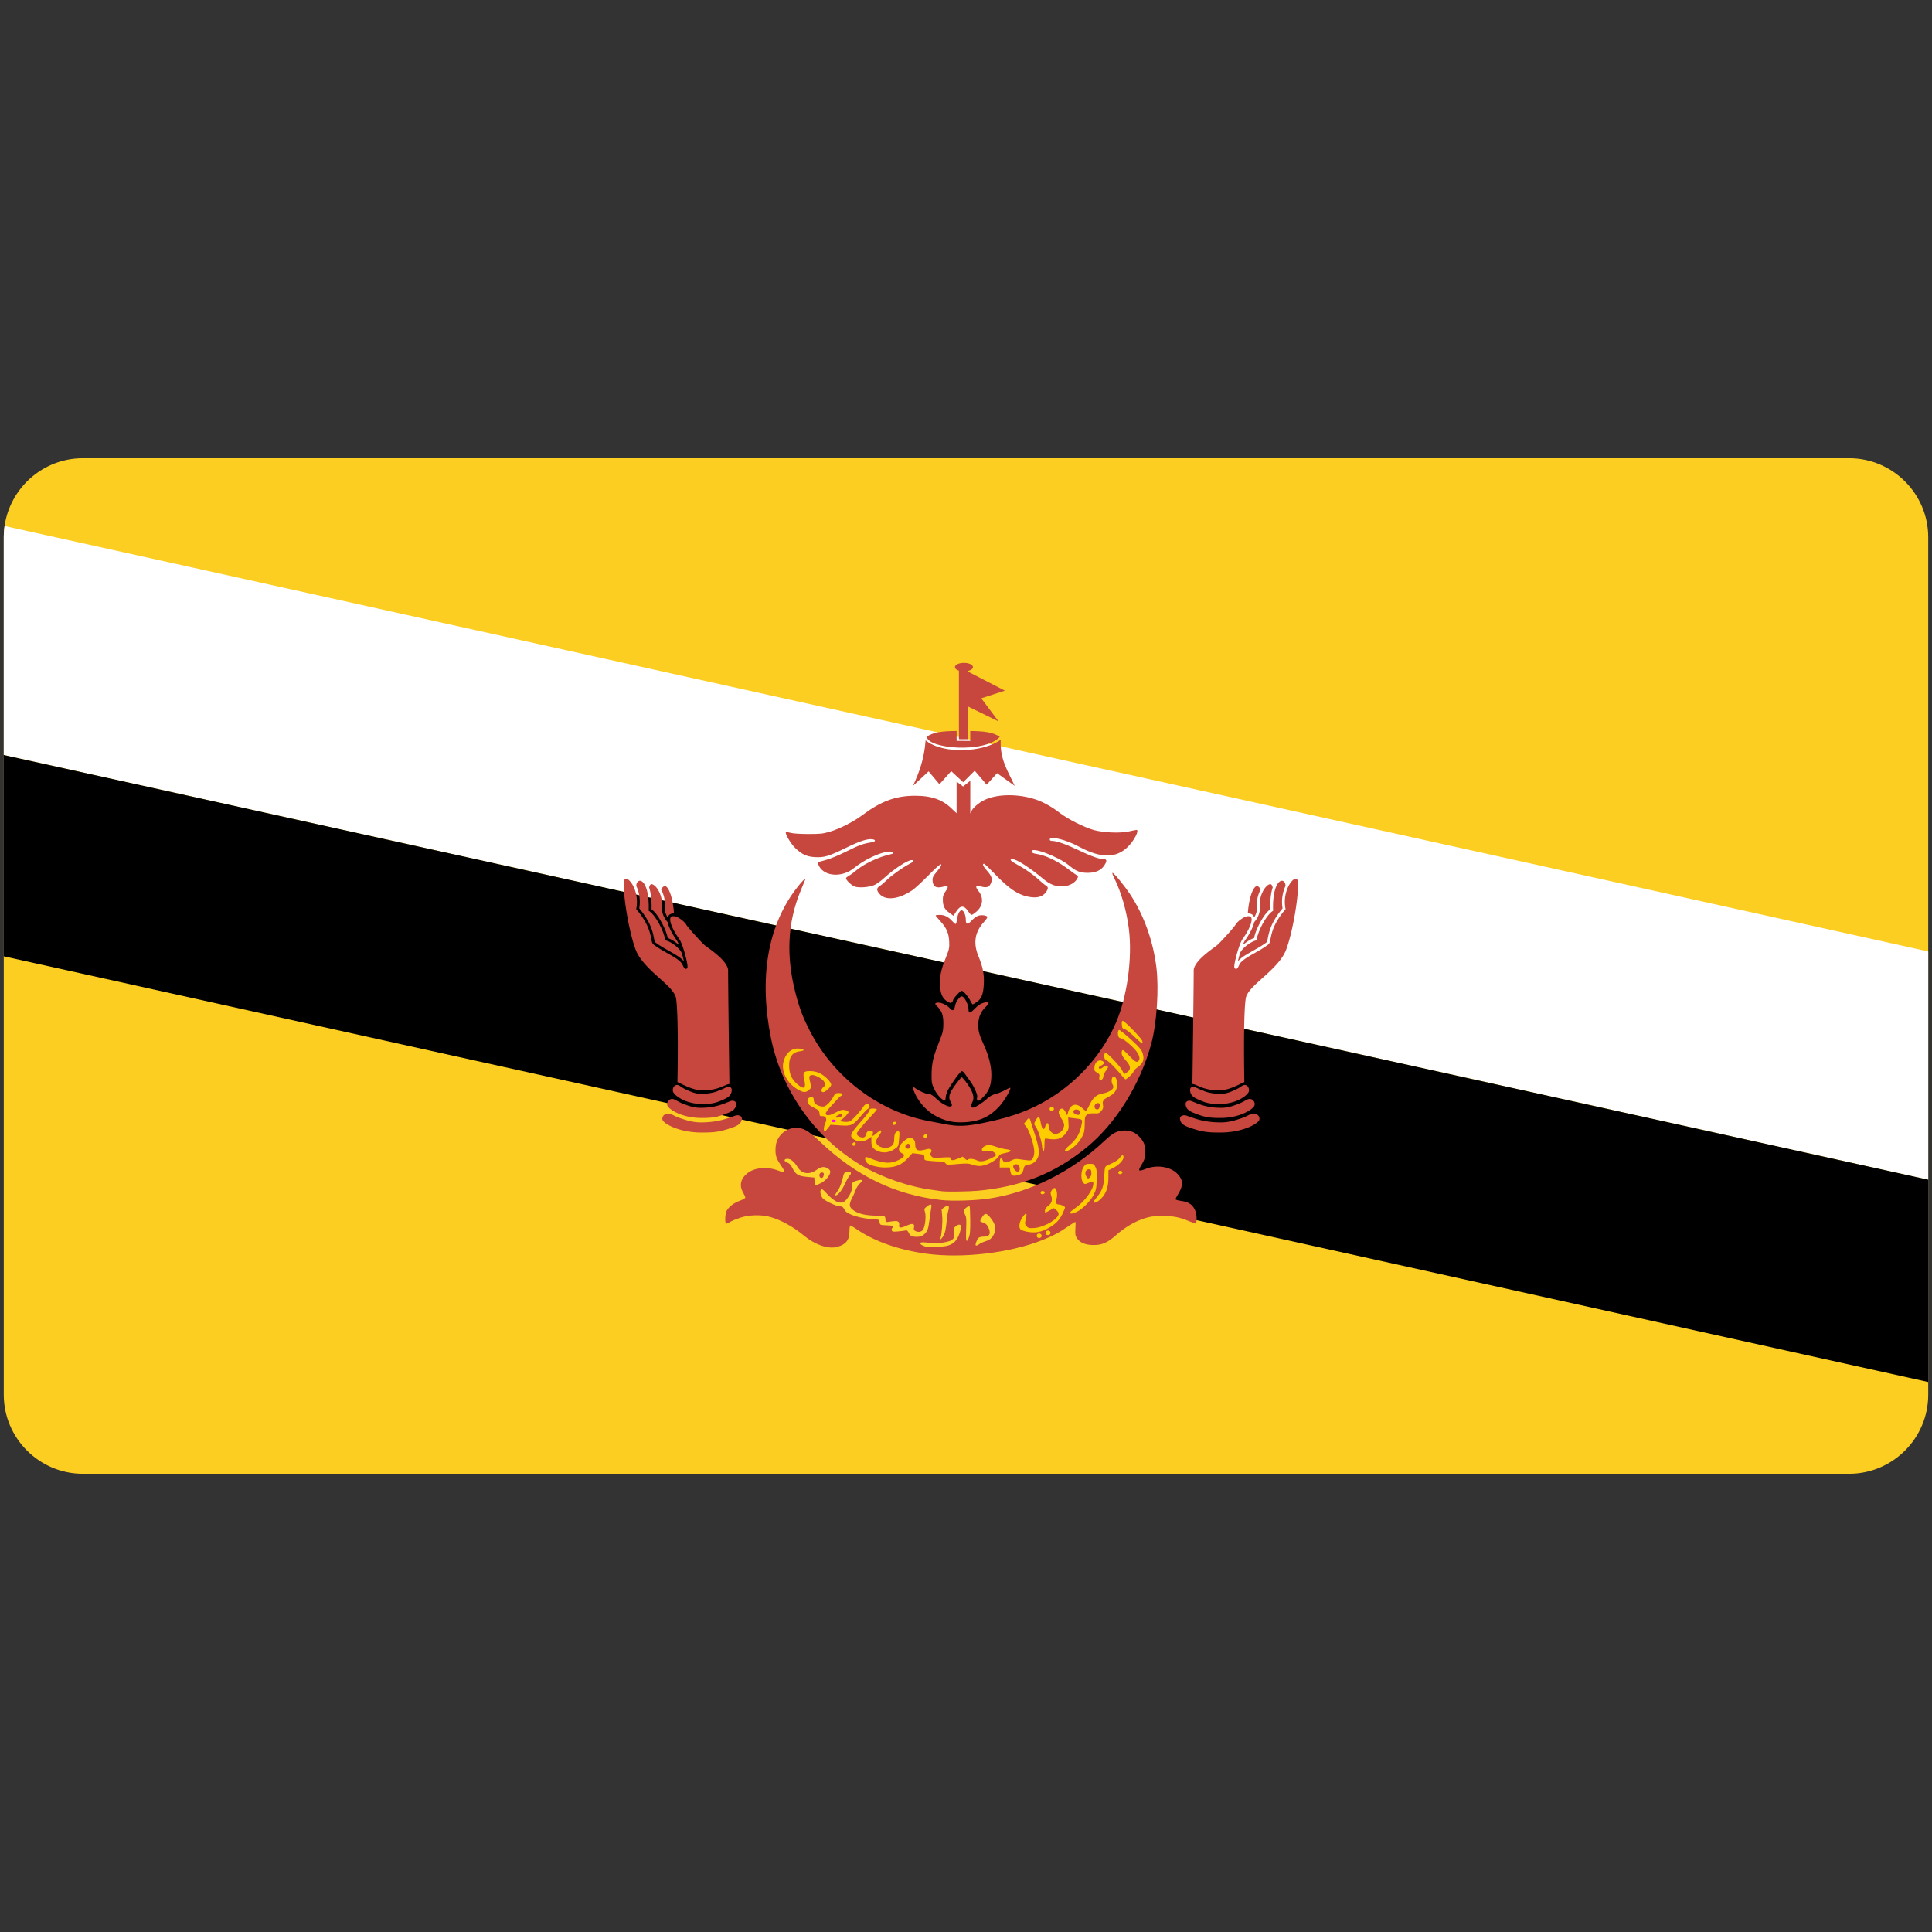 <svg xmlns="http://www.w3.org/2000/svg" xmlns:xlink="http://www.w3.org/1999/xlink" width="512" height="512" version="1.0"><rect width="100%" height="100%" fill="#333333" stroke="none"/><switch><g><defs><path id="a" d="M511 369.629c0 11.511-9.418 20.93-20.93 20.93H21.929C10.418 390.559 1 381.14 1 369.629V142.371c0-11.512 9.418-20.93 20.929-20.93H490.07c11.512 0 20.93 9.418 20.93 20.93v227.258z"/></defs><clipPath id="b"><use xlink:href="#a" overflow="visible"/></clipPath><path fill="#FCCE22" d="M511 369.629c0 11.511-9.418 20.93-20.93 20.93H21.929C10.418 390.559 1 381.14 1 369.629V142.371c0-11.512 9.418-20.93 20.929-20.93H490.07c11.512 0 20.93 9.418 20.93 20.93v227.258z" clip-path="url(#b)"/><path fill="#FFF" d="M-47.792 189.325 583 328.523a128.318 128.318 0 0 0 3.465-29.674c0-10.635-1.306-20.963-3.749-30.842L-23.34 133.961c-12.226 15.92-20.8 34.79-24.452 55.364z" clip-path="url(#b)"/><path d="M583 328.523-47.792 189.325a128.87 128.87 0 0 0-1.978 22.531c0 10.763 1.335 21.214 3.837 31.201L559.81 377.039c10.91-14.123 18.935-30.588 23.19-48.516z" clip-path="url(#b)"/><path fill="#C7463D" d="M245.619 332.264c-7.209-.956-13.817-3.25-18.408-6.394-.89-.608-1.725-1.107-1.857-1.107-.133 0-.24.678-.241 1.514-.001 2.374-.956 3.567-3.354 4.188-2.293.596-5.792-.604-8.628-2.959-2.937-2.438-6.329-4.298-9.199-5.045-2.365-.615-5.501-.517-7.769.244-1.053.353-2.254.852-2.669 1.109-.416.256-.879.465-1.029.465-.402 0-.344-2.551.077-3.365.553-1.07 1.921-2.123 3.512-2.702.805-.294 1.463-.671 1.463-.841 0-.167-.271-.779-.602-1.358-1.08-1.89-.638-3.722 1.247-5.162 1.93-1.472 5.193-1.729 8.08-.63.727.276 1.404.502 1.503.502.378 0 .147-.53-.896-2.055-1.208-1.765-1.447-2.636-1.295-4.733.193-2.66 2.36-4.833 5.014-5.025 2.167-.156 3.516.57 6.711 3.618 9.552 9.106 19.935 14.123 32.044 15.483 3.057.342 9.205.158 12.813-.386 10.896-1.639 21.876-7.119 30.45-15.195 2.374-2.236 3.516-2.83 5.466-2.837 1.692-.007 2.879.539 4.093 1.882 1.107 1.227 1.48 2.393 1.363 4.256-.077 1.197-.273 1.784-.983 2.941-1.051 1.711-.871 1.868 1.204 1.06 2.81-1.091 6.266-.587 8.133 1.186 1.642 1.559 1.798 3.119.523 5.235-.467.773-.848 1.501-.848 1.615 0 .213.354.313 2.058.587 2.229.357 3.511 2.018 3.511 4.549 0 .756-.095 1.376-.21 1.376-.114 0-.958-.31-1.875-.688-2.603-1.072-4.08-1.349-7.114-1.329-2.314.014-3.111.123-4.721.648-2.472.805-5.11 2.36-7.263 4.281-2.369 2.114-3.861 2.781-6.174 2.759-2.143-.019-3.608-.644-4.382-1.867-.415-.655-.474-1.055-.373-2.533.065-.965.053-1.755-.027-1.755-.081 0-.916.53-1.857 1.179-2.47 1.7-4.048 2.54-6.875 3.659-8.631 3.417-21.083 4.892-30.616 3.63z" clip-path="url(#b)"/><path fill="#FC0" d="M285.444 321.105c1.536-.783 3.549-2.832 4.373-4.451.655-1.292.748-1.736.827-3.995.073-2.082.011-2.694-.342-3.389-.396-.777-.521-.848-1.512-.848-.957 0-1.143.093-1.634.823-.709 1.052-.781 3.322-.13 4.125.404.501.462.508 1.323.148 1.197-.5 1.399-.476 1.396.168-.007 1.645-2.362 4.811-4.834 6.497-.666.454-1.262.961-1.326 1.128-.177.469.735.368 1.859-.206z" clip-path="url(#b)"/><path fill="#FFD42A" d="M251.315 330.067c1.486-.491 2.332-1.39 2.94-3.125.303-.865.507-1.764.455-1.998-.126-.554-.766-.525-1.475.064-.485.404-.544.611-.404 1.435.353 2.088-.388 2.606-4.336 3.028-.389.042-1.523-.024-2.518-.148-1.876-.233-2.547-.048-1.866.517.206.171.728.402 1.16.513 1.05.27 4.917.087 6.044-.286zM259.495 329.721c.224-.202.991-.557 1.705-.786.953-.308 1.445-.636 1.847-1.232 1.159-1.726.943-3.21-.76-5.216-.922-1.087-1.332-1.057-2.069.151-.636 1.044-.621 1.108.295 1.346.48.125.941.478 1.194.915.999 1.726.704 2.795-.772 2.806-1.343.011-1.709.201-2.072 1.069-.187.448-.341.929-.341 1.065-.001.366.506.306.973-.118zM256.813 327.771c.253-.686.34-1.916.312-4.429-.02-1.914-.096-3.539-.168-3.611-.223-.223-1.325.485-1.471.944-.076.238.046.788.271 1.223.343.664.388 1.285.282 3.896-.133 3.299.083 3.852.774 1.977z" clip-path="url(#b)"/><path fill="#FFD42A" d="M250.514 326.199c.132-.615.304-1.871.384-2.791.079-.918.265-2.083.415-2.587.381-1.285-.002-1.626-1.017-.901l-.759.54.159 1.849c.143 1.667-.119 4.778-.504 5.984-.102.317.046.237.468-.255.337-.395.722-1.223.854-1.839zM244.927 327.097c.886-.81 1.068-1.315 1.404-3.907.172-1.331.384-2.774.47-3.208.193-.969-.19-1.034-1.219-.211-.675.54-.701.623-.447 1.45.335 1.093.035 3.801-.515 4.641-.419.638-1.276.782-2.083.351-.355-.19-.428-.413-.318-.966.207-1.031-.386-1.152-2.02-.413-1.529.691-2.118.632-1.91-.196.083-.332-.006-.662-.227-.846-.335-.277-.664-.272-2.901.054-.374.056-.484-.066-.484-.534 0-.333-.075-.721-.167-.86-.096-.146-1.175-.273-2.516-.296-2.582-.043-4.411-.47-5.682-1.326-1.294-.872-1.41-1.561-.542-3.24.401-.781.857-1.809 1.011-2.287.155-.477.605-1.178 1.001-1.558.396-.38.721-.793.721-.919 0-.32-1.629-.021-2.311.426-.463.303-.542.517-.434 1.182.146.9-.426 2.241-1.502 3.521-1.183 1.406-2.924.828-5.238-1.737-.872-.968-1.199-1.19-1.422-.973-.417.41-.089 1.837.562 2.444.731.684 3.543 1.99 4.293 1.996.755.004.996.179 1.453 1.056.579 1.109 4.268 2.234 7.866 2.396 1.14.051 1.217.098 1.334.781.123.72.137.727 1.877.798 1.748.07 1.999.191 1.479.712-.151.15-.207.449-.124.663.124.323.409.365 1.663.249.833-.078 1.733-.193 2-.257.369-.088.576.078.85.675.28.608.561.827 1.211.942 1.195.213 2.206.001 2.867-.603z" clip-path="url(#b)"/><path fill="#FC0" d="M277.248 325.768c2.178-1.072 3.461-2.277 4.285-4.025.393-.827.712-1.612.712-1.745 0-.301-1.071-.802-1.713-.802-.643 0-.775-.439-.499-1.666.269-1.194-.054-2.691-.578-2.691-.19 0-.527.277-.749.617-.345.524-.361.748-.109 1.512.373 1.133.08 1.979-.934 2.701-.481.342-.743.736-.743 1.118 0 .323.041.588.09.588.05 0 .579-.272 1.176-.605l1.085-.607.641.503c.352.276.639.728.639 1.002 0 1.323-3.776 3.551-6.371 3.761-1.38.11-1.616.063-2.096-.416-.389-.39-.502-.718-.405-1.18l.297-1.428c.239-1.154-.258-.997-1.112.35-.705 1.111-.914 2.3-.516 2.928.322.508 2.475.994 3.996.903.955-.059 1.899-.324 2.904-.818z" clip-path="url(#b)"/><path fill="#C7463D" d="M287.914 311.813c-.577-.879-.232-1.938.631-1.938.513 0 .61.126.672.86.051.612-.064.983-.404 1.292-.461.416-.492.41-.899-.214z" clip-path="url(#b)"/><path fill="#FC0" d="M291.781 317.661c1.368-1.368 1.949-3.032 1.957-5.604l.006-1.933 1.13-.537c1.472-.698 2.864-2.094 2.864-2.867 0-.795-.354-.754-.995.113-.466.629-1.087 1.01-3.362 2.054-.575.264-.611.405-.742 2.812-.15 2.774-.528 3.813-2.076 5.706-.947 1.158-.983 1.306-.322 1.306.27 0 .962-.472 1.54-1.05z" clip-path="url(#b)"/><path fill="#FFD42A" d="M222.678 315.825c.413-.521 1.03-1.583 1.372-2.359s.85-1.658 1.13-1.959c.656-.706.289-1.143-.768-.91-.559.122-.784.33-.88.812-.316 1.579-.888 3.192-1.396 3.945-.924 1.365-.946 1.421-.566 1.421.196-.001.694-.427 1.108-.95z" clip-path="url(#b)"/><path fill="#FC0" d="M276.858 316.109c.133-.397-.625-.682-.951-.356-.14.14-.176.378-.082.53.215.347.899.231 1.033-.174z" clip-path="url(#b)"/><path fill="#FFD42A" d="M217.617 313.503c1.234-.625 2.414-2.086 2.414-2.989 0-.592-.992-1.243-1.892-1.243-.398 0-1.148.326-1.749.761-1.877 1.359-3.884 1.084-4.983-.689-.904-1.457-1.848-2.251-2.681-2.251-1.041 0-1.082.653-.064 1.008.493.172.901.587 1.238 1.259.991 1.969 1.569 2.321 4.2 2.549l1.694.147.075 1.029c.041.566.18 1.028.31 1.028.13-.001.777-.274 1.438-.609z" clip-path="url(#b)"/><path fill="#C7463D" d="M217.213 311.812c-.215-.562.089-1.089.631-1.089.497 0 .615.366.345 1.069-.186.485-.793.498-.976.02z" clip-path="url(#b)"/><path fill="#FC0" d="M297.437 310.783c.132-.397-.627-.681-.952-.355-.139.139-.176.378-.082.529.213.346.898.231 1.034-.174z" clip-path="url(#b)"/><path fill="#C7463D" d="M249.564 315.679c-.2-.04-1.344-.2-2.542-.357-6.17-.808-13.512-3.357-18.892-6.564-12.143-7.231-21.022-19.782-23.816-33.658-3.192-15.859-.919-29.503 6.575-39.445 1.364-1.811 2.804-3.307 2.537-2.639-.079.201-.648 1.586-1.264 3.082-3.462 8.403-3.893 17.287-1.317 27.18 1.02 3.915 1.978 6.433 3.781 9.929 6.312 12.245 18.14 21.279 31.186 23.818 1.065.207 3.081.596 4.478.864 3.673.706 5.674.636 10.64-.378 4.642-.945 8.384-2.068 11.748-3.528 10.215-4.431 18.705-12.885 23.057-22.96 2.979-6.898 4.379-17.022 3.432-24.813-.573-4.708-2.056-9.861-3.883-13.496-.385-.766-.594-1.392-.466-1.392.402 0 3.171 3.385 4.79 5.856 3.567 5.445 5.98 12.206 6.843 19.173.709 5.729.097 14.904-1.352 20.226-2.974 10.932-9.477 21.312-17.347 27.683-8.338 6.75-17.192 10.246-28.627 11.302-2.397.22-8.647.297-9.561.117z" clip-path="url(#b)"/><path fill="#FC0" d="M270.681 311.021c.23-.201.49-.738.576-1.197.086-.458.278-.867.429-.908l1.294-.352a3.004 3.004 0 0 0 1.658-1.11c.971-1.273.878-2.916-.381-6.794a257.978 257.978 0 0 1-1.194-3.734c-.232-.792-.438-.764-1.144.152l-.584.757.606.723c.806.956 2.104 4.886 2.142 6.478.021.85-.112 1.484-.403 1.927-.468.714-.227.7-3.721.223-.775-.105-1.269-.015-2.003.368-1.293.673-1.877.646-2.219-.104-.425-.93-.801-.575-.801.753v1.19h2.649l.154.933c.085.514.297 1.021.471 1.128.44.272 1.968.004 2.471-.433z" clip-path="url(#b)"/><path fill="#C7463D" d="M268.789 309.878c-.504-.769-.29-1.335.503-1.335.437 0 .688.179.849.604.488 1.283-.604 1.873-1.352.731z" clip-path="url(#b)"/><path fill="#FC0" d="M238.151 308.778c.763-.328 1.67-1.018 2.432-1.85l1.216-1.328 1.401.171c1.737.21 1.765.229 1.765 1.057 0 .659.043.682 1.634.832.899.085 2.084.155 2.634.156.706.001 1.097.138 1.332.464.313.437.494.449 3.114.212 2.45-.221 2.932-.199 4.038.176.785.268 1.647.383 2.303.309 1.877-.212 4.472-1.755 4.847-2.883.046-.135.725-.376 1.511-.531 1.896-.38 1.981-.787.214-1.007-.766-.096-1.918-.381-2.561-.635-.643-.253-1.521-.462-1.953-.462-.951 0-1.86.591-1.86 1.208 0 .4.145.438 1.271.324 1.062-.108 1.38-.043 1.939.399.366.292.604.632.526.757-.249.403-2.459 1.411-3.438 1.568-.654.104-1.188.031-1.703-.236-.86-.443-2.123-.512-2.36-.128-.103.167-.37.063-.742-.285l-.582-.547-1.321.548c-1.337.555-1.823.523-1.823-.112 0-.292-.392-.325-2.36-.198-2.173.141-2.396.114-2.8-.338-.375-.418-.394-.566-.127-.993.248-.396.251-.563.015-.799-.234-.234-.53-.235-1.389-.006-2.157.577-2.78.257-2.78-1.429 0-1.475-1.204-2.106-2.409-1.262-1.978 1.385-2.492 3.024-1.147 3.666.988.472.737 1.029-.816 1.805-2.222 1.113-4.178.972-7.903-.572-.917-.378-1.153-.226-.943.611.207.821.954 1.271 2.825 1.697 2.007.46 4.436.314 6-.359z" clip-path="url(#b)"/><path fill="#C7463D" d="M239.956 304.029c-.094-.243.022-.524.299-.728.383-.28.504-.277.799.017.19.19.28.519.2.728-.193.504-1.104.491-1.298-.017z" clip-path="url(#b)"/><path fill="#FC0" d="M236.815 304.671c1.316-.834 1.286-.77 1.474-3.087.134-1.634.11-1.755-.334-1.755-.643 0-.979.705-.979 2.053 0 .862-.135 1.251-.595 1.71-1.093 1.094-3.813.595-4.154-.763-.119-.469.031-.888.602-1.697 1.187-1.685.917-2.096-.538-.818-.999.877-1.18.904-.99.146.175-.695-.188-.973-1.004-.769-.418.105-.642.368-.743.874-.099.495-.326.768-.721.867-.659.166-1.783-.459-1.783-.991 0-.396 1.682-2.448 3.844-4.692.814-.845 1.482-1.636 1.482-1.755s-.436-.217-.968-.217c-.779 0-.968.087-.968.446 0 .245-1.09 1.673-2.421 3.173-2.777 3.126-3.007 3.776-1.634 4.614 1.107.675 2.523.623 3.635-.133l.904-.614v1.114c0 1.422.284 1.934 1.399 2.522 1.404.743 3.099.656 4.492-.228zM276.802 303.319c.003-1.538.042-1.667.484-1.588 2.771.495 4.054.124 5.251-1.52.654-.898.712-1.127.626-2.523l-.096-1.535 1.344.162c2.438.292 2.465.308 2.295 1.302-.462 2.719-1.311 4.214-3.405 6.004-1.466 1.252-1.461 1.864.008 1.167 1.243-.589 2.686-2.072 3.463-3.559.57-1.091.67-1.578.68-3.303.011-1.816.069-2.071.573-2.478.421-.341.889-.439 1.89-.398 1.201.052 1.389-.011 1.935-.646.476-.553.573-.867.459-1.48-.212-1.127.026-1.521 1.313-2.174 1.745-.883 2.424-1.824 2.424-3.362 0-1.414-.438-2.247-1.056-2.01-.468.18-.538 1.402-.117 2.076.153.246.212.626.128.842-.224.588-1.531 1.296-2.716 1.475-1.495.224-2.528 1.023-3.308 2.555-1.241 2.438-1.062 2.325-2.146 1.347-1.661-1.502-3.13-1.104-3.755 1.015l-.268.905-.447-.908c-.455-.922-.995-1.143-1.52-.617-.471.47-.331 1.211.438 2.35.398.585.724 1.326.724 1.645 0 1.49-1.409 2.696-2.756 2.357-.721-.181-1.36-1.191-1.36-2.151 0-.867-.65-.786-.847.106-.33 1.501-1.004.889-1.299-1.177-.2-1.398-.707-1.476-1.331-.2-.397.816-.408.968-.091 1.332.66.759 1.695 3.786 1.818 5.322.172 2.097.66 1.852.665-.333z" clip-path="url(#b)"/><path fill="#C7463D" d="M284.794 295.144c-.59-.432-.319-1.125.44-1.125.69 0 1.238.571 1.04 1.086-.174.456-.885.474-1.48.039zM290.11 293.523a.919.919 0 0 1 .879-1.199c.466 0 .598.561.308 1.312-.209.549-1.002.473-1.187-.113z" clip-path="url(#b)"/><path fill="#FC0" d="M226.766 303.138c.045-.234-.076-.404-.289-.404-.449 0-.721.396-.508.739.219.355.703.151.797-.335zM245.691 301.022c0-.348-.131-.478-.42-.422-.631.121-.702.923-.082.923.347 0 .502-.155.502-.501zM219.433 298.951l.669-.879 2.512.17c3.058.205 3.423.033 5.691-2.663.833-.991 1.655-1.802 1.825-1.802.171 0 .311-.271.311-.606 0-.877-1.054-.837-1.616.062-.811 1.294-3.069 3.736-3.667 3.964-.333.127-1.093.157-1.689.067-.902-.136-1.009-.203-.641-.409.639-.357 2.044-1.807 2.044-2.106 0-.392-1.163-.748-1.893-.58-.356.081-1.208.457-1.89.833-1.291.712-2.269.729-2.269.04 0-.205.572-.99 1.271-1.746.699-.754 1.579-1.717 1.957-2.14.377-.422.786-.767.908-.767s.221-.164.221-.363c0-.259-.262-.363-.908-.363-.83 0-.958.094-1.491 1.097-.32.604-.963 1.433-1.429 1.843-.686.603-.996.718-1.637.614-1.255-.204-2.04-.839-2.04-1.652 0-.389-.155-.766-.345-.839-.511-.196-1.351.341-1.351.863 0 .889.32 1.253 1.71 1.954 1.235.624 1.417.807 1.482 1.501.067.701.154.787.753.745.957-.067 1.333.785.8 1.816-.415.801-.525 2.225-.173 2.225.119-.001.516-.396.885-.879z" clip-path="url(#b)"/><path fill="#F0F" d="M220.515 297.045c0-.395.222-.449.847-.208.322.123.339.195.082.359-.503.318-.929.248-.929-.151z" clip-path="url(#b)"/><path fill="#C7463D" d="M221.483 295.994c0-.21 1.06-.765 1.464-.765.47 0 .21.675-.314.816-.762.205-1.15.187-1.15-.051z" clip-path="url(#b)"/><path fill="#FC0" d="M237.582 297.65c0-.525-.945-.452-1.047.08-.066.343.041.426.48.363.311-.044.567-.243.567-.443zM279.295 293.954c.096-.499-.603-.836-.971-.468-.369.369-.032 1.068.468.972a.687.687 0 0 0 .503-.504zM214.377 288.846c.653-.562.661-.601.376-1.834-.4-1.731-.374-1.919.285-2.085.834-.209 2.951.926 3.421 1.835.363.702.353.751-.265 1.324-.665.615-.663 1.333.004 1.333.549 0 2.074-1.44 2.074-1.961 0-.716-1.692-2.413-3.027-3.037-.826-.385-1.655-.564-2.61-.567-1.712-.003-1.944.367-1.48 2.359.542 2.335-.194 2.649-2.076.89-1.396-1.306-1.945-2.666-1.939-4.808.005-2.297.883-3.432 2.861-3.698 1.315-.176 1.284-.483-.069-.686-1.973-.297-3.64 1.02-4.274 3.373-.703 2.609.907 5.79 3.759 7.426 1.495.857 2.09.884 2.96.136zM292.122 285.982c.159-.16.291-.52.291-.801 0-.28.272-.879.605-1.331.332-.449.604-.91.604-1.021 0-.458-.755-.442-1.353.028-.609.479-1.068.49-1.068.024 0-.116.291-.356.648-.53.888-.433.962-.859.211-1.201-.961-.438-1.924.36-2.021 1.676-.066.879.007 1.03.683 1.428.62.364.733.56.63 1.082-.178.902.198 1.219.77.646zM299.433 285.155c.532-.481.969-1.025.969-1.208 0-.185.463-.668 1.029-1.074 1.605-1.152 1.956-2.319 1.24-4.11-.28-.703-1.16-1.676-3.068-3.395-1.469-1.325-2.817-2.41-2.994-2.41-.521 0-.428 1.918.102 2.087.954.306 1.528.694 3.028 2.047 1.745 1.575 2.548 3.047 2.109 3.866-.422.789-.98.544-2.519-1.104-.808-.867-1.606-1.575-1.772-1.573-.177.001-.303.315-.303.754 0 .55.293 1.077 1.09 1.963 1.297 1.444 1.425 2.312.452 3.078-.352.276-.711.502-.8.502-.09 0-.374-.43-.634-.955-.545-1.105-3.868-4.612-4.369-4.612-.225 0-.339.282-.339.841 0 .673.133.91.67 1.187.661.342 2.289 1.985 3.93 3.967.467.562.929 1.023 1.028 1.024.1-.001.617-.393 1.151-.875zM302.691 275.82c-.217-.692-4.675-5.283-5.133-5.283-.241 0-.312.28-.258 1.014.064.884.163 1.035.77 1.197.383.101 1.557 1.022 2.609 2.047 1.053 1.023 1.976 1.801 2.051 1.725.075-.075.058-.39-.039-.7z" clip-path="url(#b)"/><path fill="#C7463D" d="M332.075 295.103c.976-.102 1.957.712 1.624 1.749-.083.188-.41.552-.958.923-.557.378-1.336.781-2.296 1.144-1.921.726-4.563 1.287-7.643 1.205h.438c-3.126.04-4.803-.248-6.988-.97-1.848-.605-3.441-1.064-3.553-2.696 0-.281.085-.447.227-.581.142-.135.36-.239.638-.298.556-.121 1.197.199 1.754.382 1.189.39 3.706 1.454 7.922 1.481 2.223.057 3.862-.473 5.559-1.037 2.029-.676 2.313-1.164 3.276-1.302zM343.428 232.858c.03.002.055.009.08.017.102.031.209.105.316.307v.009c.037.063.131.398.158.861a16.42 16.42 0 0 1-.026 1.776c-.08 1.418-.286 3.241-.589 5.187-.605 3.889-1.585 8.279-2.62 10.901-1.015 2.428-3.234 4.604-5.397 6.567-2.163 1.962-4.271 3.674-5.029 5.442-.142.316-.208.758-.282 1.389a40.517 40.517 0 0 0-.175 2.374c-.097 1.876-.154 4.281-.176 6.866-.034 4.108.008 8.622.079 12.203-.102.044-.207.091-.316.141-.523.239-1.137.549-1.82.86-1.367.625-3.018 1.231-4.73 1.179h-.009c-3.453-.024-4.992-1.036-6.163-1.485h-.008a3.847 3.847 0 0 0-.722-.194c.045-3.284.348-26.053.344-30.004v-.011c-.038-1.081.987-2.46 2.32-3.692s2.913-2.325 3.833-3.016l.009-.009.019-.009c.547-.486 1.662-1.664 2.716-2.831.527-.583 1.036-1.167 1.434-1.644s.673-.808.809-1.082c.039-.078.255-.361.555-.65a7.358 7.358 0 0 1 1.099-.871c.415-.268.862-.489 1.257-.58.396-.092.719-.067.984.097.237.145.328.378.317.808-.013.431-.168 1.011-.413 1.618-.491 1.215-1.329 2.565-1.935 3.394-.371.505-.713 1.35-1.046 2.33a33.32 33.32 0 0 0-.862 3.024c-.22.944-.365 1.667-.334 2.127.008.116-.033.25.186.422a.47.47 0 0 0 .403.062.5.5 0 0 0 .202-.141c.181-.188.301-.435.501-.879v-.009l.009-.008c.303-.773 1.482-1.634 2.98-2.505 1.499-.872 3.283-1.785 4.721-2.893.348-.281.435-.696.537-1.188.103-.49.202-1.103.413-1.854.421-1.502 1.291-3.57 3.525-6.198l.114-.132-.035-.176c-.489-2.503.171-4.912 1.073-6.4.449-.745.975-1.251 1.354-1.425a.728.728 0 0 1 .34-.075z" clip-path="url(#b)"/><path fill="#C7463D" d="M339.736 233.412a.763.763 0 0 1 .456.176c.276.211.491.637.476 1.204a10.125 10.125 0 0 0-.773 5.934c-2.215 2.641-3.114 4.778-3.552 6.339-.223.794-.325 1.437-.423 1.899-.095.457-.207.701-.281.764-1.357 1.045-3.103 1.946-4.624 2.832-1.243.723-2.358 1.41-2.972 2.268.034-.17.072-.345.114-.528.123-.526.281-1.109.449-1.688.247-.623.96-1.419 1.784-2.066.825-.646 1.764-1.152 2.391-1.3l.273-.062.018-.273c.047-.71.626-2.346 1.433-3.877.808-1.531 1.87-3.009 2.708-3.552l.176-.114-.009-.211c-.135-4.864.945-7 1.785-7.552.209-.138.403-.198.571-.193z" clip-path="url(#b)"/><path fill="#C7463D" d="M336.65 234.317c.128.008.222.049.334.185.105.127.217.36.291.703-.444 1.308-.7 3.178-.643 5.776-1.023.748-1.995 2.198-2.788 3.701-.764 1.452-1.341 2.915-1.485 3.912-.761.237-1.63.747-2.426 1.371-.212.167-.42.339-.616.52.227-.568.454-1.032.624-1.266.641-.873 1.493-2.252 2.022-3.561a6.88 6.88 0 0 0 .405-1.292c.865-.904 1.689-2.542 1.485-4.158-.181-2.072.68-4.107 1.608-5.151.468-.524.934-.755 1.189-.74z" clip-path="url(#b)"/><path fill="#C7463D" d="M333.143 234.818c.098.007.206.048.343.15.178.131.393.375.615.747-.684 1.229-1.136 2.859-.985 4.562v.017c.124.96-.262 2.054-.756 2.857-.095-.337-.285-.634-.597-.826-.333-.206-.709-.266-1.082-.247.172-2.556.703-4.919 1.38-6.215.354-.678.733-1.013.984-1.046a.643.643 0 0 1 .098.001zM327.841 256.191c.038.051.003.059 0 .025v-.025zM315.99 288.018c.165.033.324.076.466.131.611.235 1.518.727 2.928 1.091l-3.411-.036.017-1.186z" clip-path="url(#b)"/><path fill="#C7463D" d="M329.745 287.534c.723-.103 1.45.709 1.204 1.748-.062.188-.304.552-.71.924-.414.377-.991.779-1.703 1.143-1.424.726-3.382 1.287-5.665 1.205h.324c-2.318.041-3.561-.249-5.182-.971-1.37-.604-2.552-1.063-2.635-2.696 0-.28.063-.446.168-.58a.916.916 0 0 1 .474-.298c.411-.122.888.199 1.301.383.881.39 2.746 1.453 5.872 1.479 1.648.059 2.863-.472 4.122-1.036 1.506-.676 1.716-1.163 2.43-1.301z" clip-path="url(#b)"/><path fill="#C7463D" d="M331.03 291.24c.848-.104 1.7.709 1.411 1.748-.071.188-.356.552-.832.924-.484.377-1.161.779-1.995 1.143-1.669.726-3.963 1.286-6.64 1.205h.381c-2.717.04-4.173-.25-6.072-.972-1.604-.604-2.99-1.062-3.086-2.696 0-.28.074-.445.196-.58.124-.134.314-.238.556-.298.482-.122 1.039.2 1.523.383 1.032.391 3.219 1.454 6.882 1.482 1.931.056 3.355-.474 4.828-1.038 1.765-.677 2.012-1.163 2.848-1.301zM177.223 295.103c-.976-.102-1.957.712-1.624 1.749.082.188.41.552.957.923.557.378 1.336.781 2.297 1.144 1.92.726 4.562 1.287 7.642 1.205h-.438c3.125.04 4.802-.248 6.988-.97 1.847-.605 3.44-1.064 3.552-2.696 0-.281-.084-.447-.227-.581-.141-.135-.36-.239-.638-.298-.556-.121-1.196.199-1.754.382-1.189.39-3.705 1.454-7.921 1.481-2.223.057-3.862-.473-5.559-1.037-2.028-.676-2.312-1.164-3.275-1.302zM165.869 232.858a.326.326 0 0 0-.079.017c-.102.031-.208.105-.316.307v.009c-.037.063-.13.398-.158.861-.028.463-.014 1.067.026 1.776.08 1.418.287 3.241.589 5.187.605 3.889 1.584 8.279 2.62 10.901 1.014 2.428 3.235 4.604 5.397 6.567 2.163 1.962 4.271 3.674 5.03 5.442.141.316.208.758.281 1.389.073.634.128 1.437.176 2.374.096 1.876.154 4.281.176 6.866.034 4.108-.009 8.622-.08 12.203.101.044.208.091.317.141.522.239 1.136.549 1.82.86 1.366.625 3.017 1.231 4.73 1.179h.009c3.454-.024 4.993-1.036 6.163-1.485h.008c.224-.086.47-.151.721-.194-.044-3.284-.347-26.053-.343-30.004v-.011c.038-1.081-.988-2.46-2.321-3.692-1.334-1.231-2.913-2.325-3.833-3.016l-.009-.009-.018-.009c-.546-.486-1.663-1.664-2.716-2.831-.527-.583-1.036-1.167-1.434-1.644s-.672-.808-.809-1.082c-.039-.078-.255-.361-.554-.65a7.41 7.41 0 0 0-1.099-.871c-.415-.268-.862-.489-1.257-.58-.396-.092-.72-.067-.985.097-.236.145-.329.378-.315.808.012.431.167 1.011.413 1.618.491 1.215 1.327 2.565 1.934 3.394.371.505.712 1.35 1.046 2.33.333.981.641 2.082.861 3.024.221.944.365 1.667.334 2.127-.008.116.034.25-.184.422a.474.474 0 0 1-.405.062c-.104-.039-.156-.094-.202-.141-.181-.188-.301-.435-.5-.879v-.009l-.009-.008c-.303-.773-1.482-1.634-2.98-2.505-1.499-.872-3.283-1.785-4.721-2.893-.346-.281-.433-.696-.536-1.188-.102-.49-.203-1.103-.414-1.854-.421-1.502-1.29-3.57-3.526-6.198l-.113-.132.035-.176c.489-2.503-.172-4.912-1.073-6.4-.45-.745-.976-1.251-1.354-1.425a.741.741 0 0 0-.343-.075z" clip-path="url(#b)"/><path fill="#C7463D" d="M169.562 233.412a.766.766 0 0 0-.457.176c-.276.211-.491.637-.475 1.204.732 1.579 1.168 3.7.773 5.934 2.216 2.641 3.114 4.778 3.552 6.339.223.794.325 1.437.422 1.899.095.457.208.701.281.764 1.358 1.045 3.103 1.946 4.625 2.832 1.244.723 2.358 1.41 2.972 2.268-.035-.17-.072-.345-.115-.528a32.968 32.968 0 0 0-.449-1.688c-.247-.623-.96-1.419-1.784-2.066-.825-.646-1.765-1.152-2.391-1.3l-.273-.062-.018-.273c-.046-.71-.625-2.346-1.433-3.877-.807-1.531-1.87-3.009-2.708-3.552l-.176-.114.009-.211c.135-4.864-.945-7-1.785-7.552-.209-.138-.401-.198-.57-.193z" clip-path="url(#b)"/><path fill="#C7463D" d="M172.647 234.317c-.128.008-.222.049-.333.185-.106.127-.218.36-.291.703.444 1.308.699 3.178.642 5.776 1.024.748 1.995 2.198 2.787 3.701.765 1.452 1.342 2.915 1.486 3.912.762.237 1.629.747 2.427 1.371.211.167.419.339.615.52-.226-.568-.453-1.032-.624-1.266-.64-.873-1.494-2.252-2.022-3.561a6.954 6.954 0 0 1-.405-1.292c-.865-.904-1.689-2.542-1.486-4.158.181-2.072-.679-4.107-1.608-5.151-.466-.524-.931-.755-1.188-.74z" clip-path="url(#b)"/><path fill="#C7463D" d="M176.156 234.818c-.098.007-.206.048-.343.15-.177.131-.393.375-.616.747.685 1.229 1.136 2.859.986 4.562v.017c-.123.96.262 2.054.755 2.857.095-.337.286-.634.598-.826.333-.206.708-.266 1.082-.247-.172-2.556-.703-4.919-1.38-6.215-.354-.678-.732-1.013-.984-1.046a.64.64 0 0 0-.098.001zM181.457 256.191c-.038.051-.002.059 0 .025v-.025zM193.309 288.018a2.798 2.798 0 0 0-.466.131c-.612.235-1.519.727-2.927 1.091l3.41-.036-.017-1.186z" clip-path="url(#b)"/><path fill="#C7463D" d="M179.553 287.534c-.723-.103-1.451.709-1.204 1.748.061.188.305.552.71.924.413.377.991.779 1.702 1.143 1.424.726 3.383 1.287 5.667 1.205h-.324c2.317.041 3.561-.249 5.181-.971 1.37-.604 2.551-1.063 2.635-2.696 0-.28-.063-.446-.169-.58a.913.913 0 0 0-.473-.298c-.412-.122-.887.199-1.3.383-.881.39-2.747 1.453-5.873 1.479-1.648.059-2.863-.472-4.121-1.036-1.507-.676-1.717-1.163-2.431-1.301z" clip-path="url(#b)"/><path fill="#C7463D" d="M178.267 291.24c-.847-.104-1.699.709-1.411 1.748.071.188.356.552.833.924.483.377 1.161.779 1.995 1.143 1.668.726 3.963 1.286 6.639 1.205h-.38c2.716.04 4.174-.25 6.072-.972 1.605-.604 2.99-1.062 3.087-2.696 0-.28-.074-.445-.197-.58-.123-.134-.314-.238-.555-.298-.482-.122-1.039.2-1.523.383-1.032.391-3.219 1.454-6.882 1.482-1.931.056-3.354-.474-4.829-1.038-1.765-.677-2.012-1.163-2.849-1.301zM253.036 297.366c-4.646-.489-8.694-3.435-10.652-7.751-.656-1.444-.638-1.818.061-1.315 1.182.853 2.866 1.604 3.593 1.604.596 0 1.091.307 2.26 1.399 2.264 2.118 4.803 2.667 3.699.8-.773-1.31-.558-2.194 1.1-4.499.832-1.157 1.622-2.113 1.755-2.123.133-.01.806.77 1.496 1.73 1.481 2.067 1.941 3.623 1.395 4.726-.48.968-.445 1.598.088 1.598.584 0 2.6-1.28 3.8-2.412.651-.614 1.364-1.009 2.179-1.202.666-.159 1.793-.616 2.506-1.018.712-.398 1.345-.676 1.406-.614.292.291-1.642 3.576-2.894 4.917-2.43 2.603-4.769 3.768-8.296 4.129-1.058.109-2.631.124-3.496.031z" clip-path="url(#b)"/><path fill="#C7463D" d="M258.941 291.5c-.075-.199-.077-.464-.001-.586.293-.474-.629-2.713-1.772-4.308l-1.585-2.21c-.215-.3-.526-.546-.693-.546-.353 0-2.647 3.116-3.609 4.904-.366.68-.666 1.598-.666 2.04s-.115.804-.258.804c-.666 0-1.979-1.392-2.706-2.867-.735-1.495-.788-1.767-.775-4.028.016-2.862.437-4.673 1.999-8.598 1.004-2.521 1.11-2.979 1.121-4.842.013-2.243-.411-3.418-1.649-4.574-.738-.688-.629-.993.356-.993.917 0 2.355.732 3.076 1.566.688.798 1.129.537 1.341-.786.08-.498.466-1.285.859-1.751.591-.7.79-.801 1.157-.588.661.385 1.53 2.262 1.53 3.304 0 1.194.377 1.178 1.586-.07 1.069-1.104 1.793-1.535 2.954-1.755 1.049-.2 1.029.232-.053 1.282-1.259 1.219-1.887 2.743-1.901 4.607-.013 1.793.23 2.667 1.556 5.59 1.25 2.756 1.911 5.428 1.911 7.719 0 2.468-.496 4.033-1.718 5.422-1.218 1.383-1.862 1.779-2.06 1.264z" clip-path="url(#b)"/><path fill="#C7463D" d="M257.155 265.218c-.61-1.194-1.885-2.669-2.308-2.669-.382 0-2.296 2.121-2.296 2.547 0 .164-.15.423-.333.576-.259.215-.557.131-1.325-.372-1.25-.819-1.813-2.34-1.797-4.853.013-2.19.365-3.688 1.576-6.71.88-2.196.952-2.549.872-4.236-.107-2.23-.711-3.6-2.407-5.454-.651-.713-1.184-1.363-1.184-1.443 0-.082.504-.147 1.121-.147 1.249 0 2.275.521 3.31 1.683.361.405.751.737.866.737s.284-.572.376-1.271c.184-1.399.683-2.361 1.227-2.361.513 0 1.09 1.278 1.09 2.417 0 1.384.496 1.472 1.573.279.483-.536 1.254-1.097 1.712-1.249.859-.284 2.168-.134 2.422.277.079.129-.311.728-.865 1.331-2.438 2.644-2.929 5.622-1.496 9.082 1.168 2.823 1.56 4.825 1.437 7.351-.133 2.729-.624 3.983-1.891 4.821-.519.344-.999.625-1.065.625s-.345-.432-.615-.961z" clip-path="url(#b)"/><path fill="#C7463D" d="M251.525 241.864c-1.25-.917-1.664-1.794-1.664-3.523 0-.888.164-1.365.747-2.169.863-1.19.704-1.566-.513-1.217-1.956.561-2.891.048-2.958-1.62-.032-.815.142-1.163 1.239-2.481.879-1.057 1.198-1.611 1.026-1.784-.173-.172-1.213.729-3.346 2.897-1.702 1.731-3.615 3.5-4.252 3.931-3.661 2.475-7.16 2.857-8.759.956-.818-.973-.773-1.521.174-2.108.433-.268 1.168-.886 1.633-1.373 1.098-1.145 4.368-3.506 5.992-4.325 1.317-.664 1.633-1.117.777-1.117-1.111 0-4.671 2.318-7.368 4.797-.795.731-1.937 1.547-2.538 1.813-1.346.596-3.992.813-5.168.425-.833-.275-2.346-1.702-2.346-2.214 0-.134.345-.43.767-.658.421-.227 1.175-.771 1.674-1.209 2.159-1.894 6.25-3.842 9.499-4.524 1.031-.216.65-.738-.501-.688-2.227.099-6.653 2.17-9.299 4.353-3.098 2.555-7.77 2.313-9.273-.48-.258-.479-.411-.929-.339-1.001.071-.072.993-.348 2.047-.615 1.138-.287 3.393-1.22 5.548-2.294 3.394-1.692 4.396-2.054 6.733-2.427 1.05-.167 1.103-.682.083-.802-1.314-.156-3.328.503-6.885 2.253-4.572 2.249-5.854 2.635-8.262 2.492-2.197-.131-3.435-.697-5.218-2.383-1.166-1.103-2.821-3.911-2.496-4.236.077-.077.614 0 1.193.17.641.188 2.476.313 4.684.318 3.095.008 3.917-.073 5.568-.551 2.756-.797 6.426-2.661 8.932-4.535 4.799-3.588 8.712-5.03 13.703-5.05 4.605-.019 7.533 1.044 10.129 3.676.877.889 1.627 1.466 1.748 1.345.117-.116.242-1.672.28-3.458 0 0 1.358-.13 1.641.25 0 2.898.033 3.127.455 3.127.276 0 .571-.283.754-.724.394-.948 1.854-2.25 3.41-3.039 3.372-1.709 9.204-1.761 13.885-.125 1.973.69 4.164 1.928 6.248 3.534 2.09 1.608 6.367 3.762 8.897 4.48 2.557.726 7.062.909 9.378.382.952-.216 1.847-.394 1.987-.394.853 0-.602 2.843-2.306 4.506-3.116 3.042-7.169 3.028-12.875-.045-3.554-1.915-7.805-2.959-7.805-1.919 0 .217.223.363.554.363 1.235 0 3.624.828 6.951 2.409 3.601 1.712 5.622 2.433 6.822 2.433.869 0 .896.541.086 1.733-.863 1.269-2.322 1.899-4.382 1.893-1.973-.007-3.067-.438-4.826-1.901-2.944-2.449-10.281-5.182-10-3.725.056.293.41.472 1.167.587 2.554.389 5.55 1.821 8.617 4.118.946.709 1.926 1.41 2.178 1.557.421.247.429.322.095.944-.55 1.026-1.938 1.824-3.44 1.979-1.948.201-3.643-.378-5.395-1.845-3.702-3.099-7.189-5.341-8.306-5.341-.913 0-.504.503 1.105 1.356 2.114 1.121 4.288 2.637 5.887 4.108.76.697 1.61 1.391 1.892 1.542.671.359.646.882-.092 1.848-.751.984-1.995 1.414-3.608 1.243-3.216-.338-5.726-1.892-9.668-5.981-1.541-1.598-2.915-2.905-3.055-2.905-.526 0-.219.713.798 1.849 1.26 1.409 1.503 2.203 1.026 3.345-.423 1.011-1.122 1.246-2.562.858-1.469-.396-1.697-.034-.734 1.163 1.438 1.791 1.225 3.981-.537 5.49-.547.468-1.12.852-1.274.852-.152 0-.542-.4-.864-.889-1.132-1.72-2.128-1.709-3.229.032-.382.604-.706 1.095-.72 1.092-.014.001-.529-.372-1.146-.824z" clip-path="url(#b)"/><path fill="#C7463D" d="m257.132 206.919-1.908 1.512-1.714-1.292v10.33l3.623.044v-10.594zM253.515 193.717c-1.66.029-3.413.052-4.985.361-1.092.215-2.083.567-2.91 1.151.137 3.176 15.264 4.501 19.325.061-.855-.623-1.895-.99-3.042-1.212-1.514-.294-3.191-.326-4.783-.352.004.874.01 1.747.01 2.62l-3.614-.008-.001-2.621zM256.471 177.96l-.9 8.8 9.056 4.423-4.584-6.127 6.259-2.026-9.831-5.07zM255.461 175.668c-1.375 0-2.392.514-2.392 1.123 0 .61 1.017 1.127 2.392 1.127s2.382-.517 2.382-1.127c.001-.609-1.007-1.123-2.382-1.123z" clip-path="url(#b)"/><path fill="#C7463D" d="m256.474 177.488-2.35.017v18.386l2.396.008-.046-18.411zM245.3 196.205c-.38 4.883-1.618 8.29-3.342 12.046l4.131-3.832 2.874 3.414 3.114-3.473 3.174 2.934 3.054-3.053 3.173 3.712 2.754-3.054 4.67 3.353c-1.695-3.757-3.988-6.942-3.701-12.226-4.524 3.358-15.274 3.965-19.901.179z" clip-path="url(#b)"/><path fill="#FC0" d="M276.055 327.488c.001.336-.297.607-.663.609-.365 0-.663-.272-.664-.608v-.001c0-.336.297-.608.663-.608s.664.271.664.605v.003zM278.397 326.707c0 .336-.296.608-.663.608-.366.001-.663-.271-.663-.607v-.001c-.001-.335.296-.607.662-.607.366 0 .663.27.664.607z" clip-path="url(#b)"/></g></switch></svg>